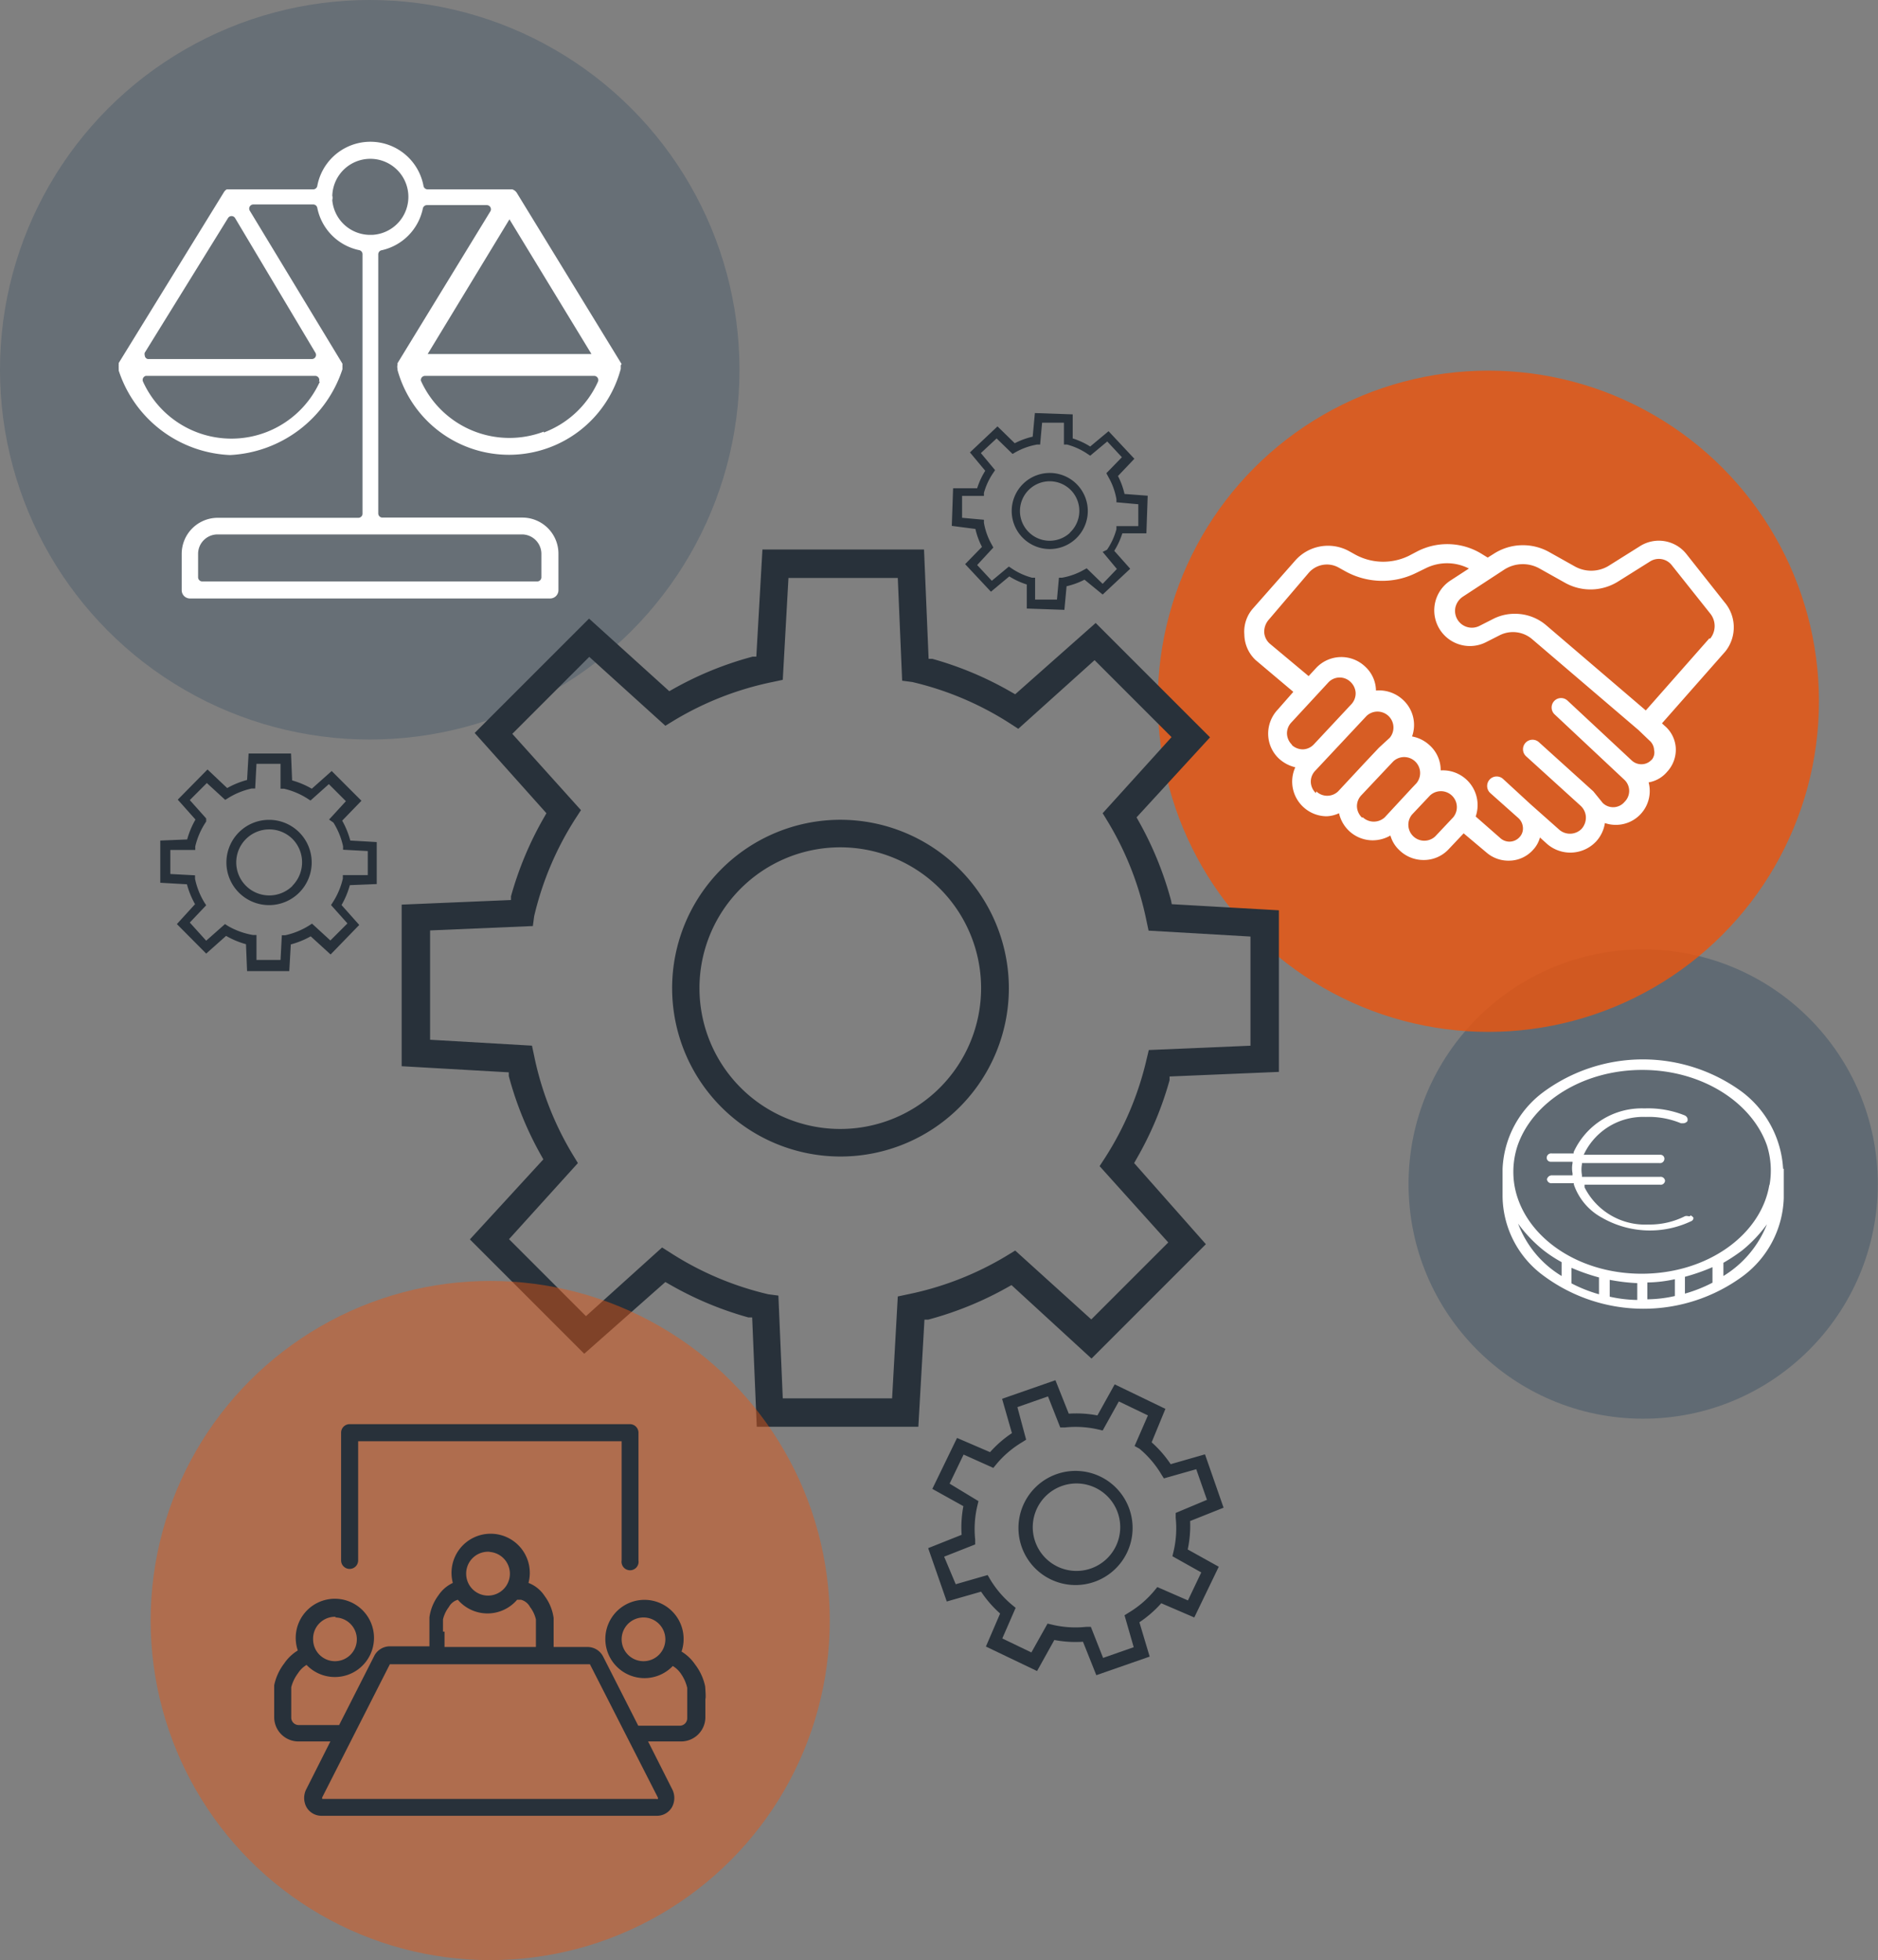 <svg id="Calque_1" data-name="Calque 1" xmlns="http://www.w3.org/2000/svg" viewBox="0 0 85.89 89.64"><rect x="0" y="0" width="85.89" height="89.64" fill="#808080" stroke="none"/><defs><style>.cls-1{opacity:0.65;}.cls-2{fill:#4e5e6c;}.cls-3{fill:#28313a;}.cls-4{opacity:0.83;isolation:isolate;}.cls-5{fill:#e85611;}.cls-6{fill:#fff;}.cls-7{opacity:0.51;}.cls-8{opacity:0.45;}</style></defs><title>processus</title><g class="cls-1"><circle class="cls-2" cx="75.15" cy="54.15" r="10.73"/></g><path class="cls-3" d="M47.5,67.87a1.95,1.95,0,1,0,2.75,0A1.95,1.95,0,0,0,47.5,67.87Zm2.45,2.45a1.51,1.51,0,1,1,0-2.14A1.52,1.52,0,0,1,49.94,70.32Zm3.15-3.89-1.36-1.36-0.91.81a3.86,3.86,0,0,0-.9-0.38l-0.05-1.23H47.94l-0.07,1.21a3.86,3.86,0,0,0-.91.37L46.06,65,44.7,66.38l0.81,0.91a3.86,3.86,0,0,0-.38.91l-1.23.05v1.93l1.22,0.07a3.86,3.86,0,0,0,.37.91l-0.83.91L46,73.42l0.91-.81a3.85,3.85,0,0,0,.91.38l0.05,1.23H49.8L49.87,73a3.87,3.87,0,0,0,.91-0.37l0.91,0.83L53,72.11l-0.81-.91a3.86,3.86,0,0,0,.38-0.91l1.23-.05V68.32l-1.21-.07a3.86,3.86,0,0,0-.37-0.91Zm-1.28,1a3.42,3.42,0,0,1,.44,1.08l0,0.16,1.13,0.06v1.1l-1.14,0,0,0.16a3.44,3.44,0,0,1-.45,1.07l-0.09.14,0.75,0.84-0.78.78-0.84-.77-0.14.09a3.43,3.43,0,0,1-1.08.44l-0.16,0-0.06,1.13h-1.1l0-1.14-0.16,0A3.44,3.44,0,0,1,47,72.16l-0.14-.09L46,72.83,45.25,72,46,71.21l-0.09-.14A3.43,3.43,0,0,1,45.49,70l0-.16-1.13-.06v-1.1l1.14,0,0-.16A3.43,3.43,0,0,1,46,67.38L46,67.24l-0.75-.84,0.78-.78,0.84,0.77L47,66.31a3.43,3.43,0,0,1,1.08-.44l0.16,0,0.06-1.13h1.1l0,1.14,0.16,0a3.43,3.43,0,0,1,1.07.45l0.14,0.09,0.84-.75,0.78,0.78-0.77.84Z" transform="translate(-36.57 -29.81)"/><path class="cls-3" d="M83.41,98.55a2.61,2.61,0,1,0,3.49-1.21A2.61,2.61,0,0,0,83.41,98.55Zm4.18,2a2,2,0,1,1-.94-2.71A2,2,0,0,1,87.58,100.57Zm2.28-6.31-2.32-1.12-0.79,1.42a5.17,5.17,0,0,0-1.31-.08l-0.61-1.53-2.44.85,0.45,1.57a5.17,5.17,0,0,0-1,.87l-1.51-.65L79.21,97.9l1.42,0.79a5.17,5.17,0,0,0-.08,1.31l-1.53.61,0.85,2.44,1.57-.45a5.17,5.17,0,0,0,.87,1l-0.65,1.51L84,106.23l0.79-1.42a5.16,5.16,0,0,0,1.31.08l0.61,1.53,2.44-.85L88.68,104a5.19,5.19,0,0,0,1-.87l1.51,0.65,1.12-2.32-1.42-.79A5.17,5.17,0,0,0,91,99.37l1.53-.61-0.85-2.44-1.57.45a5.17,5.17,0,0,0-.87-1Zm-1.19,1.82a4.59,4.59,0,0,1,1,1.17l0.12,0.19L91.28,97l0.49,1.4L90.34,99l0,0.22a4.6,4.6,0,0,1-.1,1.55l-0.05.21,1.32,0.74L90.9,103l-1.4-.61-0.14.17a4.59,4.59,0,0,1-1.17,1l-0.19.12,0.42,1.46-1.4.49-0.56-1.42-0.22,0a4.61,4.61,0,0,1-1.55-.1l-0.21-.05-0.74,1.32-1.33-.64,0.61-1.4-0.17-.14a4.6,4.6,0,0,1-1-1.17l-0.11-.19-1.46.42L79.75,101l1.42-.56,0-.22a4.6,4.6,0,0,1,.1-1.55l0.05-.21L80,97.66l0.64-1.33L82,96.94l0.14-.17a4.6,4.6,0,0,1,1.17-1l0.19-.12L83.1,94.16l1.4-.49,0.56,1.42,0.22,0a4.6,4.6,0,0,1,1.55.1L87,95.23l0.74-1.33,1.33,0.64-0.61,1.4Z" transform="translate(-36.57 -29.81)"/><path class="cls-3" d="M83.39,51.91a1.74,1.74,0,1,0,2.46.08A1.74,1.74,0,0,0,83.39,51.91Zm2.12,2.26a1.36,1.36,0,1,1,.06-1.92A1.36,1.36,0,0,1,85.5,54.17Zm2.94-3.38-1.18-1.26-0.84.7a3.45,3.45,0,0,0-.8-0.37v-1.1L83.9,48.7l-0.1,1.08a3.45,3.45,0,0,0-.82.3l-0.79-.77L80.93,50.5l0.7,0.84a3.45,3.45,0,0,0-.37.8h-1.1L80.1,53.86,81.18,54a3.45,3.45,0,0,0,.3.82l-0.77.79,1.18,1.26,0.84-.7a3.45,3.45,0,0,0,.8.37v1.1l1.72,0.06,0.1-1.08a3.46,3.46,0,0,0,.82-0.3L87,57l1.26-1.18L87.53,55a3.45,3.45,0,0,0,.37-0.8H89l0.06-1.72L88,52.4a3.45,3.45,0,0,0-.3-0.82Zm-1.18.85a3.06,3.06,0,0,1,.36,1l0,0.14,1,0.09,0,1h-1l0,0.14a3.07,3.07,0,0,1-.43.94L87,55.05l0.65,0.78L87,56.51l-0.73-.71-0.13.07a3.07,3.07,0,0,1-1,.36l-0.14,0-0.09,1-1,0v-1l-0.14,0a3.08,3.08,0,0,1-.94-0.43l-0.12-.08-0.78.65-0.67-.72L82,54.85l-0.07-.13a3.07,3.07,0,0,1-.36-1l0-.14-1-.09,0-1h1l0-.14A3.07,3.07,0,0,1,82,51.43l0.08-.12-0.65-.78,0.72-.67,0.73,0.71L83,50.5a3.07,3.07,0,0,1,1-.36l0.14,0,0.09-1,1,0v1l0.14,0a3.07,3.07,0,0,1,.94.43l0.12,0.08,0.78-.65,0.67,0.72-0.71.73Z" transform="translate(-36.57 -29.81)"/><g class="cls-4"><circle class="cls-5" cx="68.07" cy="32.07" r="15.12"/></g><path class="cls-6" d="M115.44,57.35l-1.74-2.2a1.61,1.61,0,0,0-2.13-.36h0l-1.45.91a1.54,1.54,0,0,1-1.55,0l-1.16-.65a2.46,2.46,0,0,0-2.53.09l-0.27.17-0.26-.16a3,3,0,0,0-2.95-.13l-0.4.21a2.67,2.67,0,0,1-2.47-.07l-0.27-.15a2,2,0,0,0-2.44.42l-1.94,2.2a1.6,1.6,0,0,0-.4,1.2A1.63,1.63,0,0,0,94,60l1.72,1.45L95,62.27a1.6,1.6,0,0,0-.43,1.14,1.56,1.56,0,0,0,.5,1.1h0a1.69,1.69,0,0,0,.74.39,1.58,1.58,0,0,0,.36,1.81h0a1.58,1.58,0,0,0,1.08.43A1.46,1.46,0,0,0,97.81,67a1.59,1.59,0,0,0,.46.81h0a1.58,1.58,0,0,0,1.08.43,1.63,1.63,0,0,0,.81-0.22,1.47,1.47,0,0,0,.43.69h0a1.58,1.58,0,0,0,1.08.43,1.55,1.55,0,0,0,1.16-.5l0.68-.72,1.07,0.9a1.53,1.53,0,0,0,1,.35,1.48,1.48,0,0,0,1.1-.49,1.34,1.34,0,0,0,.32-0.57l0.32,0.29a1.62,1.62,0,0,0,2.25-.11,1.6,1.6,0,0,0,.4-0.84,1.55,1.55,0,0,0,2-1.86,1.42,1.42,0,0,0,.85-0.49,1.48,1.48,0,0,0,.39-1.1,1.44,1.44,0,0,0-.51-1l-0.12-.11,2.9-3.29A1.77,1.77,0,0,0,115.44,57.35ZM95.66,63.87a0.74,0.74,0,0,1-.23-0.5,0.72,0.72,0,0,1,.2-0.52L97.34,61a0.71,0.71,0,0,1,1,0h0a0.74,0.74,0,0,1,.23.5,0.73,0.73,0,0,1-.2.52l-1.71,1.83a0.72,0.72,0,0,1-.5.23,0.75,0.75,0,0,1-.51-0.2h0Zm1.09,2.21a0.74,0.74,0,0,1-.23-0.5,0.72,0.72,0,0,1,.2-0.52l2.35-2.51a0.73,0.73,0,0,1,1.06,1L99.64,64h0l-0.66.7L97.77,66a0.72,0.72,0,0,1-1,0h0Zm2.11,1.12a0.74,0.74,0,0,1-.23-0.5,0.72,0.72,0,0,1,.2-0.52l0.8-.85,0.66-.7a0.73,0.73,0,0,1,1.06,1l-0.19.2-0.63.68h0l-0.63.68a0.74,0.74,0,0,1-1,0h0Zm3.35,0.86a0.73,0.73,0,0,1-1.06-1l0.82-.87h0a0.73,0.73,0,0,1,1.06,1Zm9.9-3.51a0.62,0.62,0,0,1-.44.21,0.65,0.65,0,0,1-.46-0.16l-2.95-2.75a0.43,0.43,0,1,0-.59.63l3.2,3a0.7,0.7,0,0,1,0,1,0.68,0.68,0,0,1-1,.05h0L109.44,66h0l-2.49-2.25a0.43,0.43,0,1,0-.58.65h0l2.49,2.26a0.75,0.75,0,0,1,.24.51,0.78,0.78,0,0,1-.2.55,0.75,0.75,0,0,1-1,.05l-1.33-1.18h0l-1.26-1.16a0.43,0.43,0,0,0-.58.65l1.28,1.14a0.64,0.64,0,0,1,.21.43,0.57,0.57,0,0,1-.16.45,0.62,0.62,0,0,1-.86.05l-1.14-1a1.59,1.59,0,0,0-1.55-2.11h-0.05a1.53,1.53,0,0,0-.51-1.15,1.59,1.59,0,0,0-.8-0.4,1.56,1.56,0,0,0-.42-1.68,1.6,1.6,0,0,0-1.23-.42h0a1.52,1.52,0,0,0-.5-1.1,1.58,1.58,0,0,0-2.23.06h0l-0.35.38-1.76-1.47a0.75,0.75,0,0,1-.27-0.52,0.83,0.83,0,0,1,.19-0.57L96.43,56a1.1,1.1,0,0,1,1.37-.23l0.27,0.15a3.49,3.49,0,0,0,3.27.09l0.41-.2a2.19,2.19,0,0,1,2,0l-0.83.54a1.63,1.63,0,0,0,1.61,2.83l0.63-.32a1.35,1.35,0,0,1,1.47.17l4.88,4.17h0L112,63.67a0.61,0.61,0,0,1,.22.44,0.52,0.52,0,0,1-.12.46h0ZM114.75,59l-2.91,3.3-4.56-3.9a2.19,2.19,0,0,0-1.43-.52,2.15,2.15,0,0,0-1,.24l-0.63.32a0.77,0.77,0,0,1-1.09-.84,0.81,0.81,0,0,1,.34-0.5l1.88-1.23a1.57,1.57,0,0,1,1.65-.05l1.16,0.65a2.38,2.38,0,0,0,2.42-.07l1.45-.91a0.75,0.75,0,0,1,1,.17l1.75,2.2a0.91,0.91,0,0,1,0,1.16h0Z" transform="translate(-36.57 -29.81)"/><g class="cls-7"><circle class="cls-2" cx="16.91" cy="16.91" r="16.91"/></g><path class="cls-6" d="M65,46.46L60.2,38.62A0.4,0.4,0,0,0,60,38.47l-0.09,0H56.12a0.19,0.19,0,0,1-.18-0.15,2.47,2.47,0,0,0-4.86,0,0.19,0.19,0,0,1-.18.15H47l-0.06,0a0.38,0.38,0,0,0-.13.13L42,46.41l0,0.07a0.4,0.4,0,0,0,0,.1,0.47,0.47,0,0,0,0,.1s0,0.07,0,.08v0a5.61,5.61,0,0,0,5.09,3.86,5.71,5.71,0,0,0,5.14-3.92,0.58,0.58,0,0,0,0-.08,0.6,0.6,0,0,0,0-.09,0.44,0.44,0,0,0,0-.09l-4.24-7a0.19,0.19,0,0,1,.16-0.28h2.75a0.19,0.19,0,0,1,.18.15A2.47,2.47,0,0,0,53,41.25a0.19,0.19,0,0,1,.15.18V53.3a0.19,0.19,0,0,1-.19.19H46.53a1.65,1.65,0,0,0-1.65,1.66v1.65a0.38,0.38,0,0,0,.37.38H61.73a0.38,0.38,0,0,0,.38-0.38V55.14a1.65,1.65,0,0,0-1.65-1.66h-6.4a0.19,0.19,0,0,1-.19-0.19V41.44A0.19,0.19,0,0,1,54,41.26a2.47,2.47,0,0,0,1.91-1.92,0.19,0.19,0,0,1,.18-0.15h2.75a0.19,0.19,0,0,1,.16.28l-4.25,6.95,0,0.07a0.4,0.4,0,0,0,0,.19,0.19,0.19,0,0,1,0,.05v0a5.29,5.29,0,0,0,10.21-.05l0-.16v0A0.19,0.19,0,0,1,65,46.46Zm-13.8.8a4.44,4.44,0,0,1-8.09,0A0.19,0.19,0,0,1,43.24,47H51A0.19,0.19,0,0,1,51.16,47.26ZM51,45.95a0.19,0.19,0,0,1-.16.28H43.33a0.18,0.18,0,0,1-.14-0.17,0.2,0.2,0,0,1,0-.12L47,39.78a0.19,0.19,0,0,1,.32,0Zm9.44,8.3a0.89,0.89,0,0,1,.89.89v1.07a0.19,0.19,0,0,1-.19.19H45.82a0.19,0.19,0,0,1-.19-0.19V55.15a0.89,0.89,0,0,1,.89-0.9H60.46Zm-6.85-13.7H53.44A1.74,1.74,0,0,1,51.77,39a0.19,0.19,0,0,1,0-.06,0.35,0.35,0,0,0,0-.17,0.18,0.18,0,0,1,0-.06A1.74,1.74,0,1,1,53.61,40.55ZM56.13,46l3.74-6.16L63.62,46H56.13Zm5.31,3.55a4.44,4.44,0,0,1-5.62-2.33A0.19,0.19,0,0,1,56,47h7.75a0.19,0.19,0,0,1,.17.26A4.41,4.41,0,0,1,61.44,49.59Z" transform="translate(-36.57 -29.81)"/><path class="cls-6" d="M118.12,83.26a4.75,4.75,0,0,0-1.87-3.51,7.67,7.67,0,0,0-9.09,0,4.61,4.61,0,0,0-1.87,3.51h0v1.29a4.56,4.56,0,0,0,1.9,3.62,7.67,7.67,0,0,0,9.09,0,4.63,4.63,0,0,0,1.87-3.57h0l0-1.34h0ZM108,88.17a4.73,4.73,0,0,1-2-2.4,6.31,6.31,0,0,0,1.14,1.2,6.07,6.07,0,0,0,.85.56l0,0.64h0ZM109.7,89a6.61,6.61,0,0,1-1.26-.5V87.79a9.12,9.12,0,0,0,1.26.44V89h0Zm1.75,0.26a6.14,6.14,0,0,1-1.26-.15V88.34a8.69,8.69,0,0,0,1.26.15v0.73h0Zm1.72-.18a5.91,5.91,0,0,1-1.26.15V88.46a6.14,6.14,0,0,0,1.26-.15V89h0Zm1.72-.61a6.61,6.61,0,0,1-1.26.5V88.2a9.12,9.12,0,0,0,1.26-.44v0.67Zm0.5-.26V87.56a8.46,8.46,0,0,0,.85-0.56,6.31,6.31,0,0,0,1.14-1.2,4.85,4.85,0,0,1-2,2.37h0Zm2.1-4.21c-0.38,2.28-2.83,4.06-5.84,4.06s-5.44-1.78-5.82-4.06a3.81,3.81,0,0,1,.15-1.81c0.7-2,3-3.45,5.7-3.45s5,1.46,5.7,3.45a3.8,3.8,0,0,1,.12,1.81h0Zm-3.62,1.43-0.09,0a0.26,0.26,0,0,0-.15,0,3.58,3.58,0,0,1-1.67.38,3.1,3.1,0,0,1-2.92-1.7l0-.12h3.45a0.2,0.2,0,0,0,.23-0.18h0a0.2,0.2,0,0,0-.23-0.18h-3.57V83.55a1.42,1.42,0,0,1,0-.5V83h3.54a0.2,0.2,0,0,0,.23-0.18,0.18,0.18,0,0,0-.18-0.2H109l0.06-.12a3,3,0,0,1,2.78-1.61,3.83,3.83,0,0,1,1.61.29l0.09,0a0.27,0.27,0,0,0,.2-0.09,0.22,0.22,0,0,0,0-.15,0.23,0.23,0,0,0-.12-0.12,4.46,4.46,0,0,0-1.84-.32,3.42,3.42,0,0,0-3.24,2l0,0.06h-1a0.2,0.2,0,0,0-.23.18,0.18,0.18,0,0,0,.18.2h1v0.06a1.26,1.26,0,0,0,0,.47v0.09h-0.94a0.23,0.23,0,0,0-.23.18,0.2,0.2,0,0,0,.23.18h1l0,0.06a2.73,2.73,0,0,0,1.29,1.52,4.4,4.4,0,0,0,4.09.15,0.16,0.16,0,0,0,.09-0.15A0.31,0.31,0,0,0,113.88,85.39Z" transform="translate(-36.57 -29.81)"/><path class="cls-3" d="M75,67.3A7.7,7.7,0,1,0,82.71,75,7.71,7.71,0,0,0,75,67.3Zm0,14.14A6.44,6.44,0,1,1,81.44,75,6.44,6.44,0,0,1,75,81.44Z" transform="translate(-36.57 -29.81)"/><path class="cls-3" d="M90.13,71a15.61,15.61,0,0,0-1.49-3.65l-0.09-.16,3.36-3.66-5.23-5.23L83,61.56l-0.16-.09a15.56,15.56,0,0,0-3.63-1.53l-0.17,0-0.21-5H71.44l-0.28,4.9-0.17,0a15.52,15.52,0,0,0-3.65,1.49l-0.16.09L63.51,58.1l-5.23,5.23L61.56,67l-0.09.16a15.57,15.57,0,0,0-1.53,3.64l0,0.17-5,.21v7.39l4.9,0.28,0,0.17a15.49,15.49,0,0,0,1.49,3.65l0.09,0.16-3.36,3.66,5.23,5.23L67,88.44l0.16,0.09a15.58,15.58,0,0,0,3.64,1.53l0.17,0,0.21,5h7.39l0.28-4.9,0.17,0a15.59,15.59,0,0,0,3.65-1.49l0.16-.09,3.66,3.36,5.23-5.23L88.44,83l0.09-.16a15.5,15.5,0,0,0,1.53-3.63l0-.17,5-.21V71.44l-4.9-.28Zm3.68,6.63-4.7.2L89,78.29a14.23,14.23,0,0,1-1.88,4.45l-0.26.4L90,86.63l-3.52,3.52L83,87l-0.41.25A14.25,14.25,0,0,1,78.1,89l-0.47.1-0.26,4.66h-5l-0.2-4.7L71.71,89a14.24,14.24,0,0,1-4.45-1.88l-0.41-.26L63.37,90l-3.52-3.52L63,83l-0.25-.41A14.28,14.28,0,0,1,61,78.1l-0.1-.47-4.66-.27v-5l4.7-.2L61,71.71a14.27,14.27,0,0,1,1.88-4.45l0.26-.4L60,63.37l3.52-3.52L67,63l0.41-.25A14.28,14.28,0,0,1,71.9,61l0.47-.1,0.26-4.66h5l0.2,4.7L78.29,61a14.24,14.24,0,0,1,4.45,1.88l0.4,0.26L86.63,60l3.52,3.52L87,67l0.25,0.41A14.25,14.25,0,0,1,89,71.9l0.1,0.47,4.66,0.27v5Z" transform="translate(-36.57 -29.81)"/><g class="cls-8"><circle class="cls-5" cx="22.42" cy="74.11" r="15.53"/></g><path class="cls-3" d="M52.56,101.56a0.39,0.39,0,0,0,.39-0.39V95.72H65v5.45a0.39,0.39,0,1,0,.77,0V95.33a0.39,0.39,0,0,0-.39-0.39H52.56a0.39,0.39,0,0,0-.39.39v5.84A0.39,0.39,0,0,0,52.56,101.56Z" transform="translate(-36.57 -29.81)"/><path class="cls-3" d="M68.82,106.93a2.47,2.47,0,0,0-.46-1,2,2,0,0,0-.62-0.59,1.79,1.79,0,1,0-.4.66,1.19,1.19,0,0,1,.39.38A1.82,1.82,0,0,1,68,107c0,0.3,0,.51,0,0.56v0.83a0.34,0.34,0,0,1-.34.34h-1.9l-1.6-3.15a0.8,0.8,0,0,0-.71-0.45H61.89v-0.7c0-.12,0-0.48,0-0.63a2.18,2.18,0,0,0-.41-1,1.55,1.55,0,0,0-.74-0.6,1.79,1.79,0,1,0-3.46,0,1.62,1.62,0,0,0-.66.57,2.18,2.18,0,0,0-.41,1c0,0.15,0,.51,0,0.63v0.7H54.39a0.8,0.8,0,0,0-.71.45l-1.6,3.15H50.23a0.34,0.34,0,0,1-.34-0.34v-0.83s0-.26,0-0.56a1.82,1.82,0,0,1,.31-0.64,1.19,1.19,0,0,1,.39-0.38,1.79,1.79,0,1,0-.4-0.66,2,2,0,0,0-.62.59,2.47,2.47,0,0,0-.46,1c0,0.15,0,.51,0,0.63v0.83a1.11,1.11,0,0,0,1.11,1.11h1.46l-1.09,2.16a0.88,0.88,0,0,0,0,.85,0.79,0.79,0,0,0,.67.39H66.63a0.79,0.79,0,0,0,.67-0.39,0.88,0.88,0,0,0,0-.85l-1.09-2.16h1.51a1.11,1.11,0,0,0,1.11-1.11v-0.83C68.86,107.44,68.83,107.08,68.82,106.93ZM66,105.78a1,1,0,1,1,1-1A1,1,0,0,1,66,105.78Zm-14.11-2a1,1,0,1,1-1,1A1,1,0,0,1,51.94,103.75Zm7-3a1,1,0,1,1-1,1A1,1,0,0,1,59,100.78Zm-2.06,3.65s0-.26,0-0.56a1.5,1.5,0,0,1,.27-0.57,0.68,0.68,0,0,1,.41-0.33,1.78,1.78,0,0,0,2.71,0H60.4a0.66,0.66,0,0,1,.41.33,1.5,1.5,0,0,1,.27.57c0,0.3,0,.51,0,0.56v0.7H56.9v-0.7Zm9.75,7.65a0.06,0.06,0,0,1,0,0H51.31a0.06,0.06,0,0,1,0,0,0.1,0.1,0,0,1,0-.08l3.09-6.08,0,0h9.15l0,0L66.65,112A0.1,0.1,0,0,1,66.65,112.09Z" transform="translate(-36.57 -29.81)"/></svg>